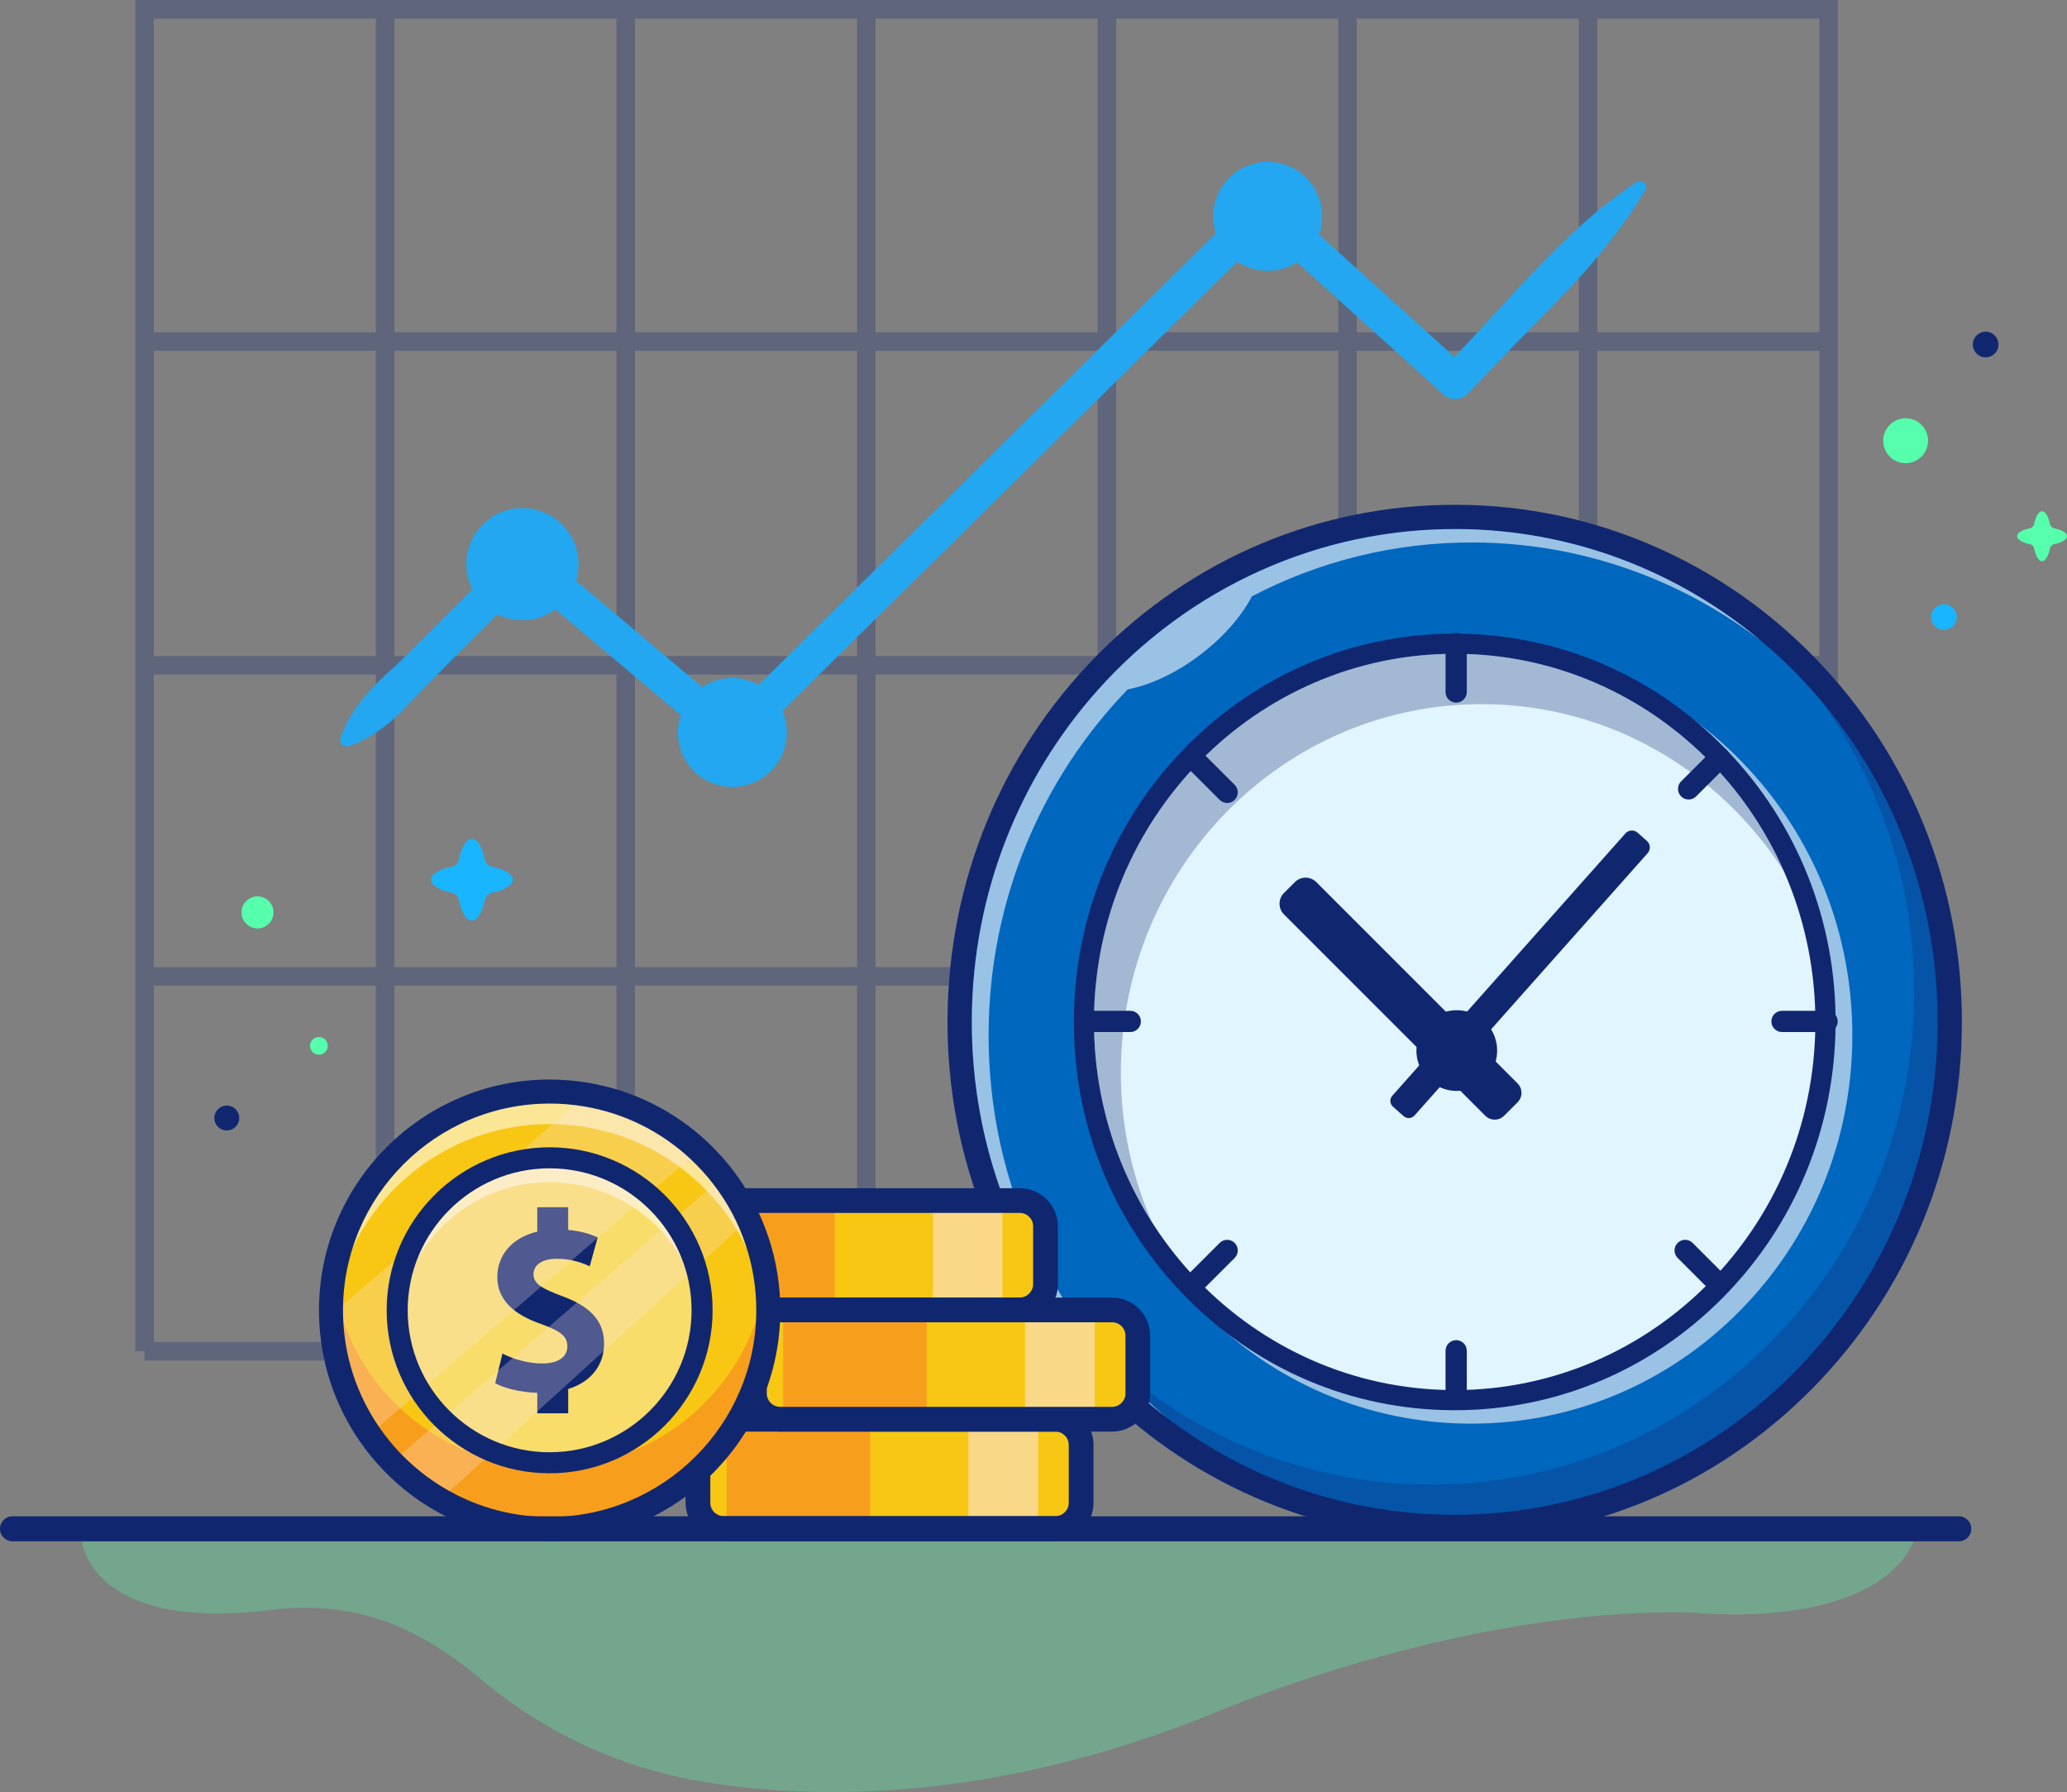 <?xml version="1.0" encoding="UTF-8"?>
<svg id="Layer_1" data-name="Layer 1" xmlns="http://www.w3.org/2000/svg" viewBox="0 0 702.5 608.96">
  <rect x="0" y="0" width="702.5" height="608.96" fill="#808080" stroke="none"/>
  <defs>
    <style>
      .cls-1 {
        fill: #0067bf;
      }

      .cls-2 {
        fill: #f89e1d;
      }

      .cls-3 {
        fill: #f9dd6a;
      }

      .cls-4 {
        fill: #102770;
      }

      .cls-5 {
        fill: #19b5fe;
      }

      .cls-6 {
        fill: #f7c714;
      }

      .cls-7 {
        fill: #fff;
      }

      .cls-8 {
        fill: #e1f5fe;
      }

      .cls-9 {
        opacity: .6;
      }

      .cls-10 {
        opacity: .55;
      }

      .cls-11 {
        opacity: .3;
      }

      .cls-12 {
        opacity: .27;
      }

      .cls-13 {
        fill: #22a7f0;
      }

      .cls-14 {
        fill: #fce5e5;
      }

      .cls-15 {
        fill: #55ffab;
      }
    </style>
  </defs>
  <g>
    <g class="cls-11">
      <polygon class="cls-4" points="624.64 459.15 618.36 459.15 618.36 6.28 52.27 6.28 52.27 459.15 45.99 459.15 45.99 0 624.64 0 624.64 459.15"/>
      <rect class="cls-4" x="49.12" y="0" width="572.37" height="6.28"/>
      <rect class="cls-4" x="49.12" y="112.93" width="572.37" height="6.28"/>
      <rect class="cls-4" x="49.12" y="222.95" width="572.37" height="6.28"/>
      <rect class="cls-4" x="49.12" y="328.63" width="572.37" height="6.28"/>
      <rect class="cls-4" x="49.12" y="456.02" width="572.37" height="6.28"/>
      <rect class="cls-4" x="127.75" y="3.14" width="6.28" height="456.01"/>
      <rect class="cls-4" x="209.52" y="3.14" width="6.28" height="456.01"/>
      <rect class="cls-4" x="291.29" y="3.14" width="6.28" height="456.01"/>
      <rect class="cls-4" x="373.06" y="3.14" width="6.28" height="456.01"/>
      <rect class="cls-4" x="454.83" y="3.14" width="6.28" height="456.01"/>
      <rect class="cls-4" x="536.59" y="3.14" width="6.28" height="456.01"/>
    </g>
    <g>
      <g>
        <path class="cls-1" d="M493.34,518.84c-92.77-.57-167.77-78.01-167.19-172.63.28-45.63,17.92-88.48,49.65-120.66,31.75-32.18,73.87-49.9,118.61-49.9h1.04c44.96.28,87.11,18.4,118.69,51.02,31.56,32.6,48.78,75.79,48.5,121.61-.28,45.63-17.92,88.48-49.65,120.66-31.75,32.18-73.87,49.9-118.61,49.9h-1.04Z"/>
        <path class="cls-4" d="M494.42,179.77c.34,0,.67,0,1.01,0,90.64.56,163.66,75.99,163.09,168.48-.57,92.15-73.96,166.46-164.14,166.46-.34,0-.67,0-1.01,0-90.64-.56-163.66-75.99-163.09-168.48.57-92.15,73.96-166.46,164.14-166.46ZM494.42,171.53h0c-45.85,0-89.02,18.16-121.55,51.13-32.5,32.94-50.55,76.81-50.84,123.53-.15,23.7,4.26,46.72,13.11,68.43,8.54,20.97,20.84,39.84,36.56,56.07,15.73,16.25,34.08,29.04,54.56,38.03,21.21,9.31,43.78,14.11,67.07,14.25.35,0,.71,0,1.06,0,45.85,0,89.02-18.16,121.54-51.13,32.5-32.94,50.55-76.81,50.84-123.53.15-23.7-4.26-46.72-13.11-68.43-8.54-20.97-20.84-39.84-36.56-56.07-15.73-16.25-34.08-29.04-54.56-38.03-21.21-9.31-43.78-14.11-67.07-14.25-.35,0-.71,0-1.06,0h0Z"/>
      </g>
      <g class="cls-11">
        <path class="cls-4" d="M618.92,238.12c20.07,27.97,31.84,62.53,31.61,99.87-.57,92.49-74.51,167.02-165.15,166.46-49.43-.3-93.62-22.88-123.49-58.34,29.65,41.32,77.43,68.28,131.48,68.61,90.64.56,164.58-73.97,165.15-166.46.26-42.05-14.7-80.57-39.6-110.14Z"/>
      </g>
      <g class="cls-9">
        <path class="cls-7" d="M592.25,259.13c-24.3-25.1-56.74-39.04-91.34-39.26h-.8s0,0,0,0c-34.43,0-66.85,13.64-91.28,38.4-24.4,24.73-37.96,57.67-38.17,92.75-.22,35.22,13.03,68.41,37.29,93.48,24.3,25.1,56.74,39.04,91.34,39.26h.8c34.43,0,66.85-13.63,91.28-38.39,24.4-24.73,37.96-57.67,38.17-92.75.22-35.22-13.03-68.41-37.29-93.48Z"/>
      </g>
      <g>
        <path class="cls-8" d="M493.61,475.76c-33.67-.21-65.24-13.78-88.9-38.21-23.63-24.42-36.54-56.76-36.32-91.08.21-34.18,13.42-66.27,37.19-90.36,23.78-24.1,55.33-37.38,88.84-37.38h.78c33.67.21,65.24,13.78,88.9,38.22,23.64,24.42,36.54,56.76,36.32,91.08-.21,34.18-13.42,66.27-37.19,90.36-23.78,24.1-55.33,37.38-88.84,37.38h-.78Z"/>
        <path class="cls-4" d="M494.41,222.16c.25,0,.5,0,.75,0,67.7.42,122.24,56.76,121.82,125.85-.42,68.83-55.25,124.34-122.6,124.34-.25,0-.5,0-.75,0-67.7-.42-122.24-56.76-121.82-125.85.42-68.83,55.24-124.34,122.6-124.34ZM494.44,215.31h-.02c-34.43,0-66.85,13.64-91.28,38.4-24.4,24.73-37.96,57.67-38.17,92.75-.22,35.22,13.03,68.41,37.29,93.48,24.3,25.1,56.74,39.04,91.34,39.26h.8c34.43,0,66.85-13.63,91.28-38.39,24.4-24.73,37.96-57.67,38.17-92.75.22-35.22-13.03-68.41-37.29-93.48-24.3-25.1-56.74-39.04-91.34-39.26h-.77Z"/>
      </g>
      <g class="cls-11">
        <path class="cls-4" d="M380.94,363.61c.43-69.09,55.65-124.75,123.36-124.34,42.84.26,80.4,22.92,102.11,57.02-19-43.44-61.58-73.83-111.24-74.14-67.7-.42-122.93,55.25-123.36,124.34-.16,25.37,7.11,49.03,19.71,68.82-6.9-15.79-10.7-33.29-10.58-51.71Z"/>
      </g>
      <g>
        <path class="cls-4" d="M494.9,238.76c-1.99,0-3.61-1.61-3.61-3.61v-16.5c0-1.99,1.62-3.61,3.61-3.61s3.61,1.61,3.61,3.61v16.5c0,1.99-1.62,3.61-3.61,3.61Z"/>
        <path class="cls-4" d="M494.9,479.11c-1.99,0-3.61-1.62-3.61-3.61v-16.5c0-1.99,1.62-3.61,3.61-3.61s3.61,1.62,3.61,3.61v16.5c0,1.99-1.62,3.61-3.61,3.61Z"/>
      </g>
      <g>
        <g>
          <line class="cls-7" x1="584.44" y1="257.54" x2="573.9" y2="268.08"/>
          <path class="cls-4" d="M573.9,271.68c-.92,0-1.85-.35-2.55-1.06-1.41-1.41-1.41-3.69,0-5.1l10.54-10.54c1.41-1.41,3.69-1.41,5.1,0,1.41,1.41,1.41,3.69,0,5.1l-10.54,10.54c-.7.7-1.63,1.06-2.55,1.06Z"/>
        </g>
        <g>
          <line class="cls-7" x1="417.07" y1="424.91" x2="405.35" y2="436.63"/>
          <path class="cls-4" d="M405.35,440.23c-.92,0-1.85-.35-2.55-1.06-1.41-1.41-1.41-3.69,0-5.1l11.72-11.72c1.41-1.41,3.69-1.41,5.1,0,1.41,1.41,1.41,3.69,0,5.1l-11.72,11.72c-.7.7-1.63,1.06-2.55,1.06Z"/>
        </g>
      </g>
      <g>
        <path class="cls-4" d="M620.96,350.69h-15.32c-1.99,0-3.61-1.61-3.61-3.61s1.62-3.61,3.61-3.61h15.32c1.99,0,3.61,1.61,3.61,3.61s-1.62,3.61-3.61,3.61Z"/>
        <path class="cls-4" d="M384.14,350.69h-15.32c-1.99,0-3.61-1.61-3.61-3.61s1.62-3.61,3.61-3.61h15.32c1.99,0,3.61,1.61,3.61,3.61s-1.62,3.61-3.61,3.61Z"/>
      </g>
      <g>
        <g>
          <line class="cls-7" x1="584.44" y1="436.63" x2="572.72" y2="424.91"/>
          <path class="cls-4" d="M584.44,440.23c-.92,0-1.85-.35-2.55-1.06l-11.72-11.72c-1.41-1.41-1.41-3.69,0-5.1,1.41-1.41,3.69-1.41,5.1,0l11.72,11.72c1.41,1.41,1.41,3.69,0,5.1-.7.7-1.63,1.06-2.55,1.06Z"/>
        </g>
        <g>
          <line class="cls-7" x1="417.07" y1="269.25" x2="405.35" y2="257.54"/>
          <path class="cls-4" d="M417.07,272.86c-.92,0-1.85-.35-2.55-1.06l-11.72-11.72c-1.41-1.41-1.41-3.69,0-5.1,1.41-1.41,3.69-1.41,5.1,0l11.72,11.72c1.41,1.41,1.41,3.69,0,5.1-.7.7-1.63,1.06-2.55,1.06Z"/>
        </g>
      </g>
      <g class="cls-9">
        <path class="cls-7" d="M495.43,179.78c-23.75-.15-46.35,4.87-66.79,14.01-21.25,9.5-40.16,23.46-55.58,40.74-26.34,29.51-42.51,68.66-42.78,111.71-.34,55.26,25.59,104.43,65.86,135.18-36.99-30.93-60.48-78.01-60.15-130.61.28-45.45,18.28-86.55,47.27-116.55,7.62-1.47,16.41-5.48,24.68-11.78,7.96-6.05,14.02-13.12,17.54-19.84,22.69-11.85,48.42-18.47,75.66-18.3,36.49.22,70.11,12.59,97.23,33.3-28.05-23.45-63.85-37.63-102.94-37.87Z"/>
      </g>
      <circle class="cls-4" cx="495.12" cy="357.01" r="13.72" transform="translate(33.91 756.86) rotate(-76.72)"/>
      <path class="cls-4" d="M477,379.24l-3.57-3.17c-1.1-.98-1.2-2.66-.22-3.76l79.22-89.12c1.08-1.21,2.93-1.32,4.14-.24l3.17,2.82c1.21,1.08,1.32,2.93.24,4.14l-79.22,89.12c-.98,1.1-2.66,1.2-3.76.22Z"/>
      <path class="cls-4" d="M515.76,374.57l-4.55,4.55c-1.78,1.78-4.66,1.78-6.43,0l-68.4-68.4c-2.01-2.01-2.01-5.27,0-7.28l3.7-3.7c2.01-2.01,5.27-2.01,7.28,0l68.4,68.4c1.78,1.78,1.78,4.66,0,6.43Z"/>
    </g>
    <g>
      <g>
        <path class="cls-6" d="M237.2,491.01v19.65c0,4.67,3.65,8.48,8.26,8.74.16.01.33.01.49.01h112.75c4.82,0,8.75-3.91,8.75-8.75v-19.65c0-4.83-3.92-8.75-8.75-8.75h-112.75c-4.82,0-8.75,3.91-8.75,8.75Z"/>
        <rect class="cls-2" x="246.99" y="482.26" width="48.77" height="37.14"/>
        <g class="cls-10">
          <rect class="cls-14" x="329.13" y="482.26" width="23.69" height="37.14"/>
        </g>
        <path class="cls-4" d="M358.7,523.6h-112.74c-7.14,0-12.95-5.81-12.95-12.95v-19.65c0-7.14,5.81-12.95,12.95-12.95h112.74c7.14,0,12.95,5.81,12.95,12.95v19.65c0,7.14-5.81,12.95-12.95,12.95ZM245.95,486.46c-2.51,0-4.54,2.04-4.54,4.54v19.65c0,2.51,2.04,4.54,4.54,4.54h112.74c2.51,0,4.54-2.04,4.54-4.54v-19.65c0-2.51-2.04-4.54-4.54-4.54h-112.74Z"/>
      </g>
      <g>
        <path class="cls-6" d="M256.39,453.86v19.65c0,4.67,3.65,8.48,8.26,8.74.16.01.33.01.49.01h112.81c4.83,0,8.75-3.91,8.75-8.75v-19.65c0-4.83-3.92-8.75-8.75-8.75h-112.81c-4.83,0-8.75,3.91-8.75,8.75Z"/>
        <rect class="cls-2" x="266.18" y="445.11" width="48.79" height="37.14"/>
        <g class="cls-10">
          <rect class="cls-14" x="348.37" y="445.11" width="23.7" height="37.14"/>
        </g>
        <path class="cls-4" d="M377.95,486.46h-112.81c-7.14,0-12.95-5.81-12.95-12.95v-19.64c0-7.14,5.81-12.95,12.95-12.95h112.81c7.14,0,12.96,5.81,12.96,12.95v19.64c0,7.14-5.81,12.95-12.96,12.95ZM265.15,449.31c-2.51,0-4.55,2.04-4.55,4.55v19.64c0,2.51,2.04,4.55,4.55,4.55h112.81c2.51,0,4.55-2.04,4.55-4.55v-19.64c0-2.51-2.04-4.55-4.55-4.55h-112.81Z"/>
      </g>
      <g>
        <path class="cls-6" d="M225.1,416.71v19.65c0,4.67,3.65,8.48,8.26,8.74.16.01.33.01.49.01h112.75c4.82,0,8.75-3.91,8.75-8.75v-19.65c0-4.83-3.92-8.75-8.75-8.75h-112.75c-4.82,0-8.75,3.91-8.75,8.75Z"/>
        <rect class="cls-2" x="234.89" y="407.96" width="48.77" height="37.14"/>
        <g class="cls-10">
          <rect class="cls-14" x="317.03" y="407.96" width="23.69" height="37.14"/>
        </g>
        <path class="cls-4" d="M346.6,449.31h-112.74c-7.14,0-12.95-5.81-12.95-12.95v-19.65c0-7.14,5.81-12.95,12.95-12.95h112.74c7.14,0,12.95,5.81,12.95,12.95v19.65c0,7.14-5.81,12.95-12.95,12.95ZM233.85,412.16c-2.51,0-4.54,2.04-4.54,4.54v19.65c0,2.51,2.04,4.54,4.54,4.54h112.74c2.51,0,4.54-2.04,4.54-4.54v-19.65c0-2.51-2.04-4.54-4.54-4.54h-112.74Z"/>
      </g>
    </g>
    <g>
      <g>
        <path class="cls-6" d="M261.11,445.24c0,41.04-33.27,74.31-74.31,74.31-12.07,0-23.46-2.88-33.53-7.98-7.48-3.79-14.23-8.81-20-14.79-2.79-2.89-5.34-6.02-7.63-9.33-8-11.56-12.8-25.48-13.13-40.52-.01-.57-.02-1.12-.02-1.69,0-41.05,33.27-74.32,74.31-74.32,4.31,0,8.53.37,12.63,1.08,14.61,2.5,27.77,9.26,38.13,18.96,2.94,2.76,5.65,5.74,8.11,8.93,5.06,6.55,9.03,13.95,11.68,21.96,2.45,7.35,3.77,15.23,3.77,23.4Z"/>
        <path class="cls-4" d="M186.8,520.15c-11.89,0-23.26-2.71-33.8-8.05-7.5-3.8-14.28-8.81-20.16-14.91-2.78-2.87-5.37-6.04-7.69-9.41-8.34-12.03-12.91-26.16-13.24-40.84-.01-.59-.02-1.14-.02-1.71,0-41.31,33.6-74.92,74.91-74.92,4.28,0,8.57.37,12.74,1.09,14.42,2.47,27.71,9.07,38.43,19.11,2.96,2.78,5.71,5.8,8.18,9,5.18,6.71,9.14,14.16,11.77,22.14,2.52,7.55,3.8,15.49,3.8,23.58,0,41.3-33.6,74.91-74.91,74.91ZM186.8,371.51c-40.65,0-73.72,33.08-73.72,73.73,0,.55.01,1.09.02,1.65.32,14.48,4.82,28.38,13.03,40.23,2.28,3.31,4.83,6.43,7.56,9.25,5.79,6,12.46,10.94,19.84,14.67,10.37,5.25,21.56,7.92,33.26,7.92,40.65,0,73.72-33.07,73.72-73.72,0-7.96-1.26-15.77-3.74-23.21-2.59-7.86-6.48-15.19-11.58-21.79-2.43-3.15-5.14-6.13-8.05-8.86-10.55-9.87-23.63-16.38-37.82-18.8-4.1-.71-8.32-1.07-12.53-1.07Z"/>
      </g>
      <g class="cls-10">
        <path class="cls-7" d="M261.11,445.24c0,1.86-.07,3.71-.2,5.53-2.82-38.46-34.93-68.8-74.11-68.8s-71.29,30.34-74.11,68.8c-.13-1.82-.2-3.67-.2-5.53,0-41.05,33.27-74.32,74.31-74.32s74.31,33.27,74.31,74.32Z"/>
      </g>
      <path class="cls-2" d="M261.11,445.24c0,41.04-33.27,74.31-74.31,74.31s-74.31-33.27-74.31-74.31c0-3.55.25-7.05.73-10.47,5.08,36.09,36.09,63.86,73.58,63.86s68.5-27.77,73.58-63.86c.49,3.42.73,6.92.73,10.47Z"/>
      <g>
        <path class="cls-3" d="M186.8,497.06c-28.57,0-51.82-23.25-51.82-51.82s23.25-51.82,51.82-51.82,51.82,23.25,51.82,51.82-23.25,51.82-51.82,51.82Z"/>
        <path class="cls-4" d="M186.8,497.66c-28.9,0-52.42-23.51-52.42-52.42s23.51-52.42,52.42-52.42,52.42,23.51,52.42,52.42-23.51,52.42-52.42,52.42ZM186.8,394.02c-28.25,0-51.22,22.98-51.22,51.22s22.98,51.22,51.22,51.22,51.22-22.98,51.22-51.22-22.98-51.22-51.22-51.22Z"/>
      </g>
      <g class="cls-10">
        <path class="cls-7" d="M238.62,445.24c0,1.4-.06,2.78-.17,4.14-2.12-26.64-24.48-47.68-51.65-47.68s-49.53,21.04-51.65,47.68c-.11-1.36-.17-2.75-.17-4.14,0-28.57,23.24-51.83,51.82-51.83s51.82,23.26,51.82,51.83Z"/>
      </g>
      <path class="cls-4" d="M205.31,456.6c0,6.8-3.94,12.82-12.2,15.39v8.25h-10.51v-6.96c-5.83-.14-11.43-1.66-14.3-3.26l2.47-10.06c3.28,1.67,8.31,3.35,13.51,3.35,5.6,0,8.55-2.32,8.55-5.84s-2.56-5.27-9.03-7.59c-8.95-3.11-14.79-8.08-14.79-15.91,0-7.41,5-13.42,13.59-15.46v-8.28h10.51v7.7c4.24.38,7.52,1.41,10.03,2.53l-2.71,9.84c-2.16-1.04-6-2.56-11.27-2.56s-7.84,2.39-7.84,5.2c0,3.43,3.04,4.95,9.99,7.59,9.52,3.52,14,8.48,14,16.07Z"/>
      <g class="cls-12">
        <path class="cls-14" d="M237.56,390.95l-111.92,96.5c-8-11.56-12.8-25.48-13.13-40.52l86.92-74.94c14.61,2.5,27.77,9.26,38.13,18.96Z"/>
      </g>
      <g class="cls-12">
        <path class="cls-14" d="M254.41,414.35l-104.35,94.85c-7.48-3.79-11.02-6.44-16.79-12.42l112.41-96.91c5.06,6.55,6.1,6.45,8.74,14.47Z"/>
      </g>
      <path class="cls-4" d="M186.8,500.63c-30.54,0-55.39-24.85-55.39-55.39s24.85-55.39,55.39-55.39,55.39,24.85,55.39,55.39-24.85,55.39-55.39,55.39ZM186.8,397c-26.6,0-48.24,21.64-48.24,48.24s21.64,48.24,48.24,48.24,48.24-21.64,48.24-48.24-21.64-48.24-48.24-48.24Z"/>
      <path class="cls-4" d="M186.8,523.64c-12.44,0-24.34-2.83-35.38-8.42-7.85-3.97-14.94-9.22-21.09-15.6-2.91-3.01-5.62-6.32-8.05-9.85-8.72-12.59-13.51-27.38-13.85-42.75-.01-.62-.02-1.2-.02-1.78,0-43.24,35.17-78.41,78.4-78.41,4.48,0,8.97.38,13.33,1.14,15.09,2.58,29,9.5,40.22,20,3.09,2.91,5.97,6.07,8.55,9.41,5.42,7.02,9.57,14.82,12.32,23.19,2.63,7.9,3.97,16.21,3.97,24.68,0,43.23-35.17,78.4-78.4,78.4ZM186.8,375c-38.72,0-70.23,31.51-70.23,70.24,0,.53.01,1.05.02,1.58.3,13.79,4.59,27.03,12.41,38.31,2.18,3.16,4.6,6.13,7.2,8.82,5.52,5.72,11.88,10.42,18.91,13.98,9.88,5,20.54,7.54,31.69,7.54,38.72,0,70.23-31.5,70.23-70.23,0-7.59-1.2-15.03-3.56-22.11-2.47-7.49-6.18-14.47-11.03-20.76-2.32-3-4.9-5.84-7.67-8.45-10.04-9.4-22.5-15.6-36.02-17.91-3.91-.68-7.93-1.02-11.95-1.02Z"/>
    </g>
    <circle class="cls-13" cx="177.56" cy="191.71" r="19.06" transform="translate(-49.81 320.47) rotate(-76.72)"/>
    <circle class="cls-13" cx="248.92" cy="248.9" r="18.52" transform="translate(-50.52 433.98) rotate(-76.72)"/>
    <circle class="cls-13" cx="430.85" cy="73.51" r="18.52"/>
    <g>
      <line class="cls-8" x1="117.1" y1="252.17" x2="174.84" y2="194.43"/>
      <path class="cls-13" d="M115.69,250.76c3.54-10.18,10.95-17.61,18.77-24.54,5.03-4.75,30.73-30.68,36.15-36.03,5.77-5.4,13.9,2.65,8.47,8.47-10.18,10.2-33.58,33.34-43.02,43.59-5.16,4.81-10.65,8.92-17.54,11.33-1.68.62-3.44-1.16-2.82-2.82h0Z"/>
    </g>
    <g>
      <line class="cls-8" x1="186.28" y1="197.16" x2="241.84" y2="244"/>
      <path class="cls-13" d="M241.83,249.99c-1.36,0-2.74-.46-3.86-1.41l-55.56-46.85c-2.53-2.13-2.85-5.91-.72-8.44,2.13-2.53,5.92-2.85,8.44-.72l55.56,46.85c2.53,2.13,2.85,5.91.72,8.44-1.19,1.41-2.88,2.13-4.58,2.13Z"/>
    </g>
    <g>
      <line class="cls-8" x1="252.73" y1="246.18" x2="427.04" y2="74.05"/>
      <path class="cls-13" d="M252.73,252.17c-1.55,0-3.09-.59-4.26-1.78-2.33-2.35-2.3-6.15.05-8.47l174.31-172.13c2.35-2.33,6.15-2.3,8.47.05,2.33,2.35,2.3,6.15-.05,8.47l-174.31,172.13c-1.17,1.15-2.69,1.73-4.21,1.73Z"/>
    </g>
    <path class="cls-13" d="M441.95,73.96l56.65,51.2-8.36.32c21.31-21.51,40.56-46.92,66.08-63.7,1.76-1.16,3.99.92,2.89,2.75-3.94,6.8-8.5,13.01-13.27,19.02-9.48,12.06-20.54,22.63-31.21,33.59,0,0-15.81,16.6-15.81,16.6-2.24,2.36-5.96,2.48-8.36.32l-56.65-51.2c-5.68-5.5,1.94-14.01,8.04-8.89h0Z"/>
    <g>
      <g class="cls-11">
        <path class="cls-15" d="M27.61,522.45s1.38,32.53,65.13,24.55c15.65-1.96,31.66.28,45.55,7,7.66,3.7,16.13,8.96,24.97,16.45,21,17.78,47.01,30.27,75.5,34.97,40.17,6.63,99.23,6.44,171.96-22.51,0,0,84.05-36.97,164.73-34.97,0,0,61.64,6.99,75.34-24.98l-623.18-.5Z"/>
      </g>
      <path class="cls-4" d="M665.72,523.74H4.25c-2.35,0-4.25-1.9-4.25-4.25s1.9-4.25,4.25-4.25h661.47c2.35,0,4.25,1.9,4.25,4.25s-1.9,4.25-4.25,4.25Z"/>
    </g>
  </g>
  <g>
    <circle class="cls-15" cx="87.52" cy="310.04" r="5.44"/>
    <circle class="cls-4" cx="77.08" cy="379.9" r="4.23"/>
    <path class="cls-15" d="M111.41,355.39c0,1.67-1.35,3.02-3.02,3.02s-3.02-1.35-3.02-3.02,1.35-3.02,3.02-3.02,3.02,1.35,3.02,3.02Z"/>
    <circle class="cls-15" cx="647.65" cy="149.77" r="7.63" transform="translate(-8.01 259.24) rotate(-22.5)"/>
    <circle class="cls-4" cx="674.88" cy="117.08" r="4.36" transform="translate(405.88 747.01) rotate(-76.72)"/>
    <path class="cls-5" d="M160.37,312.84c1.89,0,3.53-2.84,4.4-7.04.26-1.25,1.23-2.22,2.48-2.48,4.21-.87,7.04-2.52,7.04-4.4s-2.84-3.53-7.04-4.4c-1.25-.26-2.22-1.23-2.48-2.48-.87-4.21-2.52-7.04-4.4-7.04s-3.53,2.84-4.4,7.04c-.26,1.25-1.23,2.22-2.48,2.48-4.21.87-7.04,2.52-7.04,4.4s2.84,3.53,7.04,4.4c1.25.26,2.22,1.23,2.48,2.48.87,4.21,2.52,7.04,4.4,7.04Z"/>
    <path class="cls-15" d="M694.02,190.69c1.15,0,2.15-1.73,2.68-4.29.16-.76.75-1.35,1.51-1.51,2.56-.53,4.29-1.53,4.29-2.68s-1.73-2.15-4.29-2.68c-.76-.16-1.35-.75-1.51-1.51-.53-2.56-1.53-4.29-2.68-4.29s-2.15,1.73-2.68,4.29c-.16.76-.75,1.35-1.51,1.51-2.56.53-4.29,1.53-4.29,2.68s1.73,2.15,4.29,2.68c.76.16,1.35.75,1.51,1.51.53,2.56,1.53,4.29,2.68,4.29Z"/>
    <circle class="cls-5" cx="660.72" cy="209.68" r="4.36" transform="translate(304.84 804.55) rotate(-76.72)"/>
  </g>
</svg>